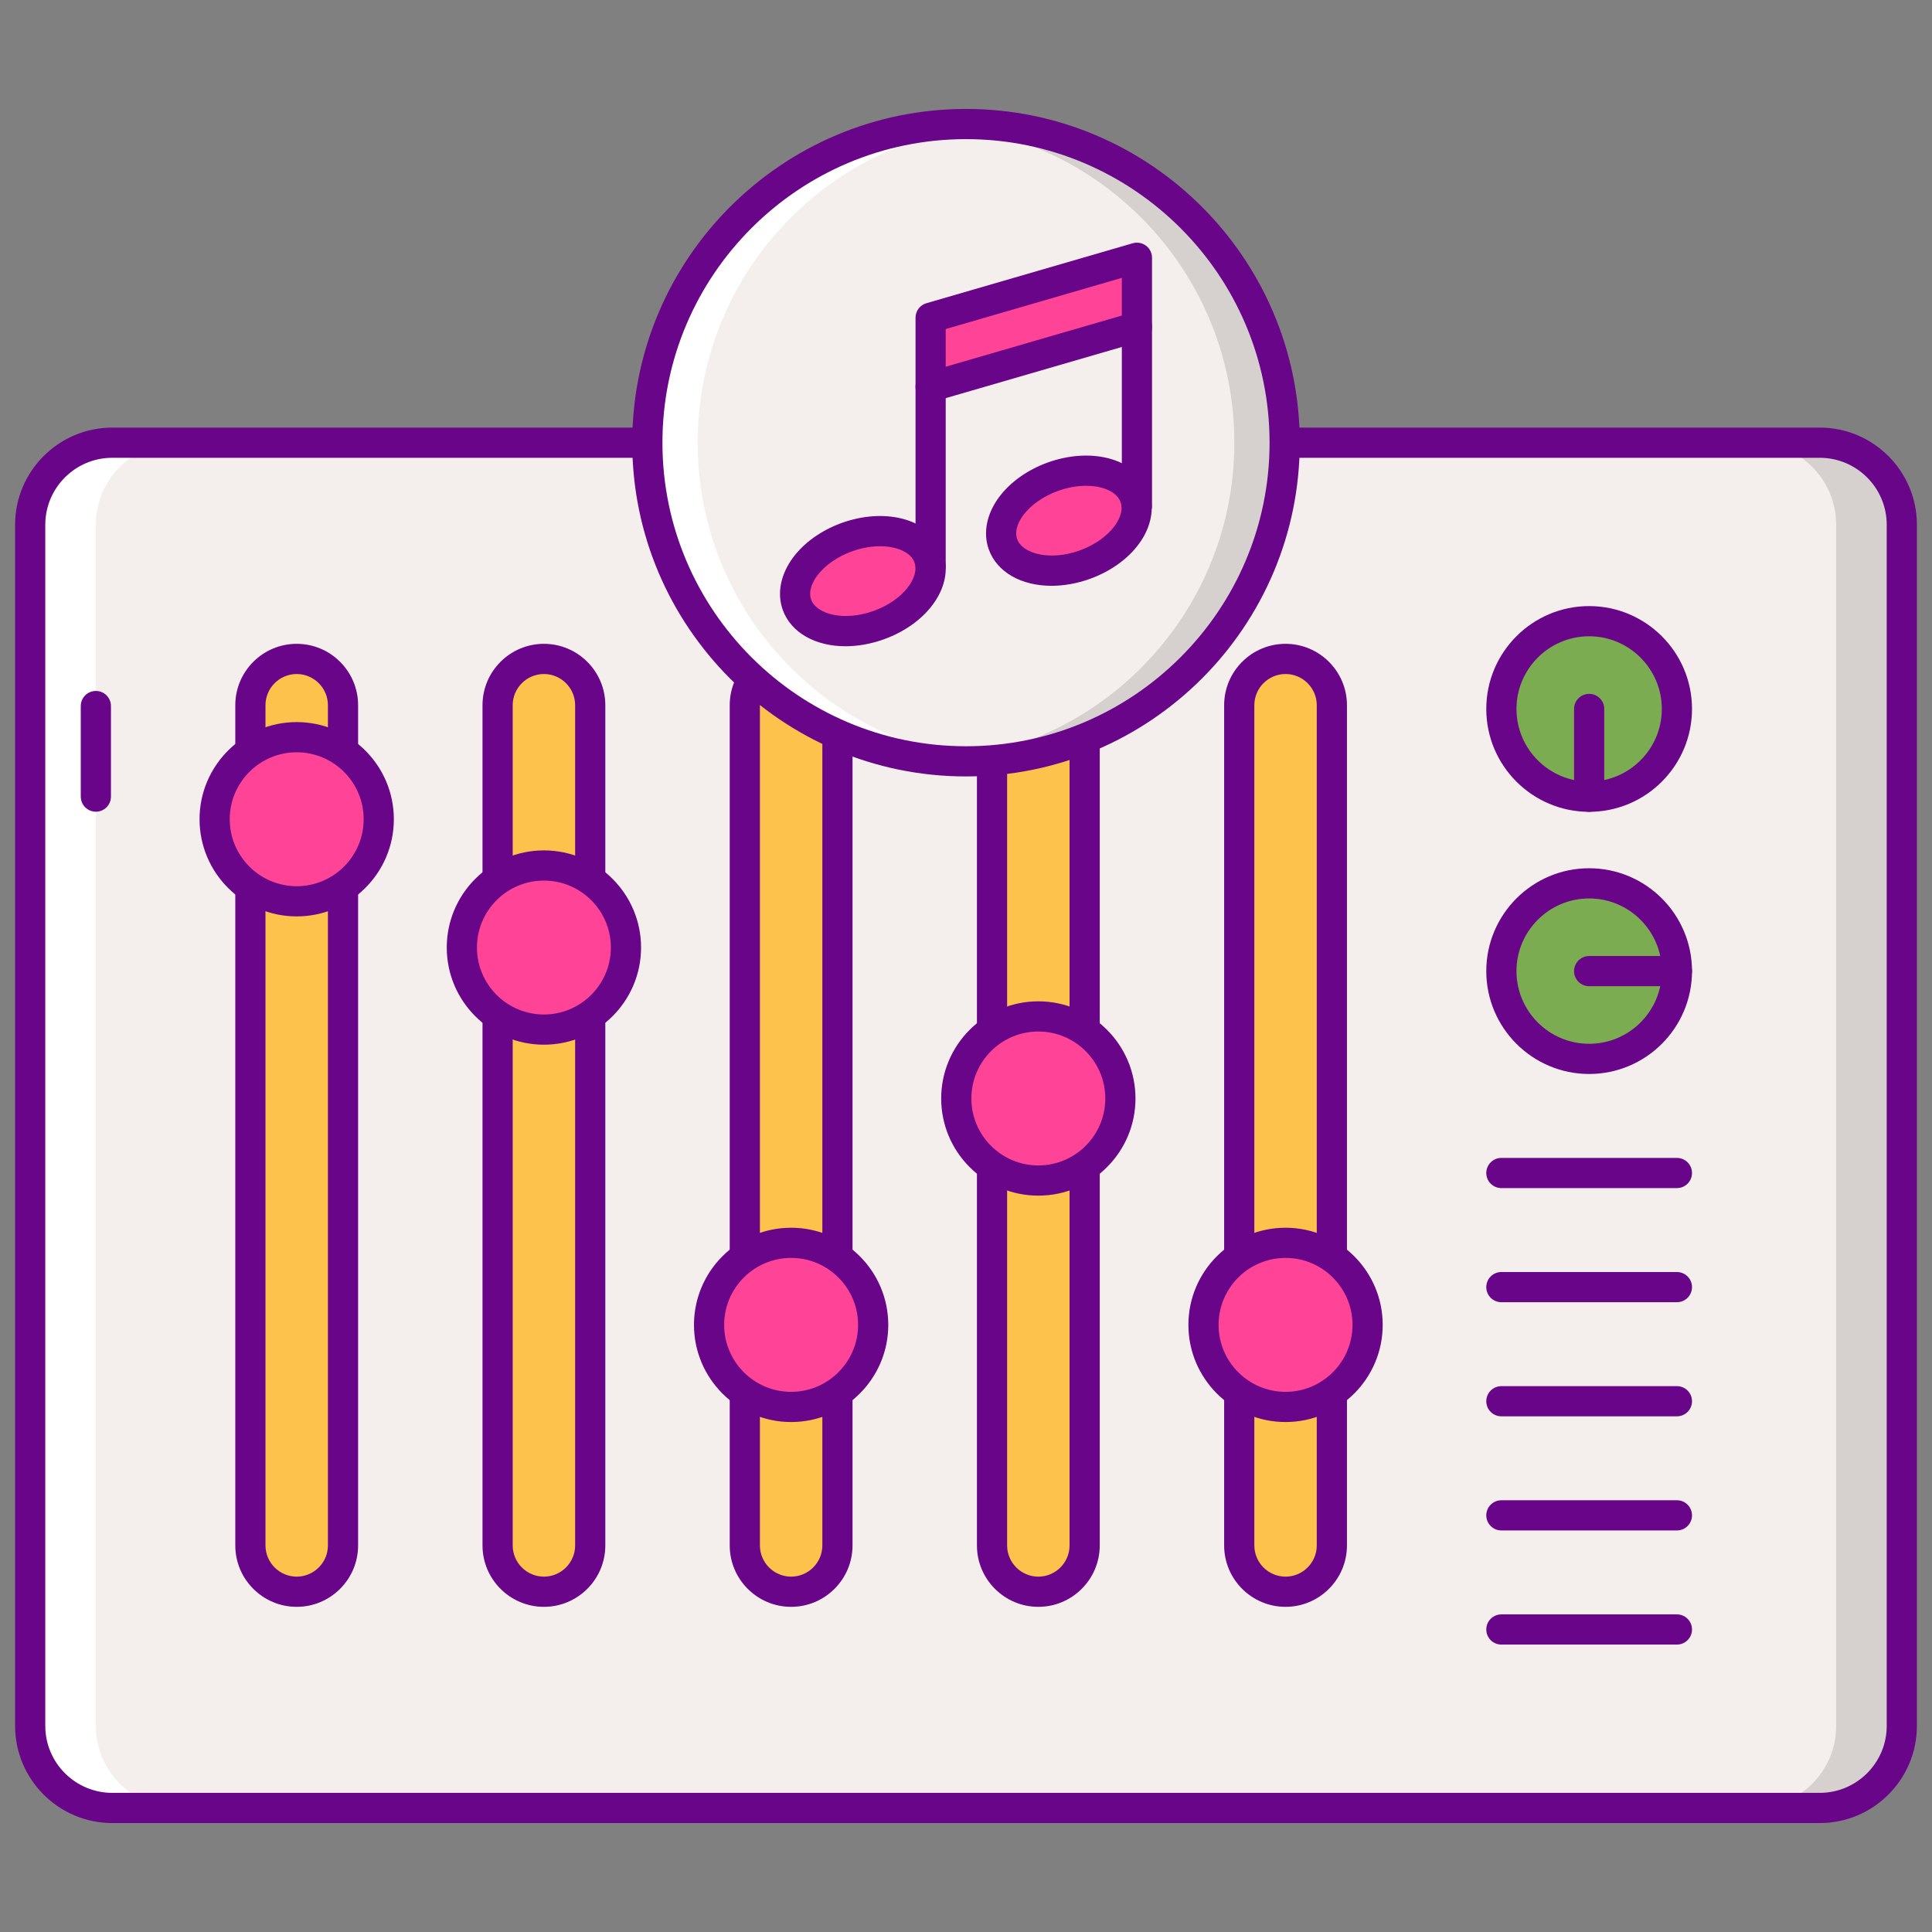 <svg id="Layer_1" enable-background="new 0 0 256 256" height="512" viewBox="0 0 256 256" width="512" xmlns="http://www.w3.org/2000/svg"><rect x="0" y="0" width="256" height="256" fill="#808080" stroke="none"/><path d="m241.123 239.565h-226.246c-6.007 0-10.877-4.87-10.877-10.877v-159.152c0-6.007 4.87-10.877 10.877-10.877h226.246c6.007 0 10.877 4.87 10.877 10.877v159.152c0 6.007-4.87 10.877-10.877 10.877z" fill="#f4efed"/><path d="m241.123 58.659h-8.702c6.007 0 10.877 4.87 10.877 10.877v159.152c0 6.007-4.87 10.877-10.877 10.877h8.702c6.007 0 10.877-4.87 10.877-10.877v-159.152c0-6.008-4.87-10.877-10.877-10.877z" fill="#d6d1cf"/><path d="m39.314 210.914c-3.389 0-6.137-2.748-6.137-6.137v-111.33c0-3.389 2.748-6.137 6.137-6.137 3.389 0 6.137 2.748 6.137 6.137v111.329c0 3.39-2.747 6.138-6.137 6.138z" fill="#fcc24c"/><path d="m72.071 210.914c-3.39 0-6.137-2.748-6.137-6.137v-111.33c0-3.389 2.748-6.137 6.137-6.137 3.389 0 6.137 2.748 6.137 6.137v111.329c0 3.39-2.748 6.138-6.137 6.138z" fill="#fcc24c"/><path d="m104.828 210.914c-3.389 0-6.137-2.748-6.137-6.137v-111.33c0-3.389 2.748-6.137 6.137-6.137 3.39 0 6.137 2.748 6.137 6.137v111.329c0 3.39-2.748 6.138-6.137 6.138z" fill="#fcc24c"/><path d="m137.585 210.914c-3.389 0-6.137-2.748-6.137-6.137v-111.33c0-3.389 2.748-6.137 6.137-6.137 3.389 0 6.137 2.748 6.137 6.137v111.329c0 3.39-2.748 6.138-6.137 6.138z" fill="#fcc24c"/><path d="m170.342 210.914c-3.39 0-6.137-2.748-6.137-6.137v-111.33c0-3.389 2.748-6.137 6.137-6.137 3.389 0 6.137 2.748 6.137 6.137v111.329c0 3.39-2.748 6.138-6.137 6.138z" fill="#fcc24c"/><path d="m14.877 239.565h8.702c-6.007 0-10.877-4.87-10.877-10.877v-159.152c0-6.007 4.87-10.877 10.877-10.877h-8.702c-6.007 0-10.877 4.869-10.877 10.877v159.152c0 6.007 4.87 10.877 10.877 10.877z" fill="#fff"/><path d="m241.123 241.565h-226.246c-7.101 0-12.877-5.776-12.877-12.877v-159.152c0-7.101 5.776-12.877 12.877-12.877h226.246c7.101 0 12.877 5.776 12.877 12.877v159.152c0 7.101-5.777 12.877-12.877 12.877zm-226.246-180.906c-4.895 0-8.877 3.982-8.877 8.877v159.152c0 4.895 3.982 8.877 8.877 8.877h226.246c4.895 0 8.877-3.982 8.877-8.877v-159.152c0-4.895-3.982-8.877-8.877-8.877z" fill="#690589"/><path d="m39.314 212.914c-4.487 0-8.137-3.65-8.137-8.137v-111.33c0-4.487 3.65-8.137 8.137-8.137s8.137 3.65 8.137 8.137v111.329c0 4.487-3.65 8.138-8.137 8.138zm0-123.604c-2.281 0-4.137 1.856-4.137 4.137v111.329c0 2.281 1.856 4.137 4.137 4.137s4.137-1.856 4.137-4.137v-111.329c0-2.281-1.856-4.137-4.137-4.137z" fill="#690589"/><path d="m72.071 212.914c-4.487 0-8.137-3.65-8.137-8.137v-111.33c0-4.487 3.65-8.137 8.137-8.137s8.137 3.65 8.137 8.137v111.329c0 4.487-3.65 8.138-8.137 8.138zm0-123.604c-2.281 0-4.137 1.856-4.137 4.137v111.329c0 2.281 1.856 4.137 4.137 4.137s4.137-1.856 4.137-4.137v-111.329c0-2.281-1.856-4.137-4.137-4.137z" fill="#690589"/><path d="m104.828 212.914c-4.487 0-8.137-3.65-8.137-8.137v-111.33c0-4.487 3.65-8.137 8.137-8.137s8.137 3.65 8.137 8.137v111.329c0 4.487-3.65 8.138-8.137 8.138zm0-123.604c-2.281 0-4.137 1.856-4.137 4.137v111.329c0 2.281 1.856 4.137 4.137 4.137s4.137-1.856 4.137-4.137v-111.329c0-2.281-1.856-4.137-4.137-4.137z" fill="#690589"/><path d="m137.585 212.914c-4.487 0-8.137-3.65-8.137-8.137v-111.33c0-4.487 3.65-8.137 8.137-8.137s8.137 3.65 8.137 8.137v111.329c0 4.487-3.65 8.138-8.137 8.138zm0-123.604c-2.281 0-4.137 1.856-4.137 4.137v111.329c0 2.281 1.856 4.137 4.137 4.137s4.137-1.856 4.137-4.137v-111.329c0-2.281-1.856-4.137-4.137-4.137z" fill="#690589"/><path d="m170.342 212.914c-4.487 0-8.137-3.65-8.137-8.137v-111.33c0-4.487 3.65-8.137 8.137-8.137s8.137 3.65 8.137 8.137v111.329c0 4.487-3.65 8.138-8.137 8.138zm0-123.604c-2.281 0-4.137 1.856-4.137 4.137v111.329c0 2.281 1.856 4.137 4.137 4.137s4.137-1.856 4.137-4.137v-111.329c0-2.281-1.856-4.137-4.137-4.137z" fill="#690589"/><ellipse cx="39.314" cy="108.554" fill="#ff4397" rx="10.873" ry="10.873" transform="matrix(.924 -.383 .383 .924 -38.549 23.308)"/><ellipse cx="72.071" cy="125.554" fill="#ff4397" rx="10.873" ry="10.873" transform="matrix(.923 -.385 .385 .923 -42.805 37.455)"/><ellipse cx="137.585" cy="145.554" fill="#ff4397" rx="10.873" ry="10.873" transform="matrix(.23 -.973 .973 .23 -35.686 246.017)"/><ellipse cx="170.342" cy="175.554" fill="#ff4397" rx="10.873" ry="10.873" transform="matrix(.924 -.383 .383 .924 -54.215 78.55)"/><ellipse cx="104.828" cy="175.554" fill="#ff4397" rx="10.873" ry="10.873" transform="matrix(.677 -.736 .736 .677 -95.349 133.872)"/><ellipse cx="210.57" cy="93.94" fill="#7bac51" rx="11.63" ry="11.63" transform="matrix(.202 -.979 .979 .202 75.967 281.147)"/><ellipse cx="210.57" cy="128.678" fill="#7bac51" rx="11.63" ry="11.63" transform="matrix(.707 -.707 .707 .707 -29.315 186.585)"/><g fill="#690589"><path d="m12.702 107.554c-1.104 0-2-.896-2-2v-12c0-1.104.896-2 2-2s2 .896 2 2v12c0 1.104-.896 2-2 2z"/><path d="m210.57 107.57c-7.516 0-13.63-6.114-13.63-13.63s6.114-13.63 13.63-13.63 13.63 6.114 13.63 13.63-6.114 13.63-13.63 13.63zm0-23.26c-5.31 0-9.63 4.32-9.63 9.63s4.32 9.63 9.63 9.63 9.63-4.32 9.63-9.63-4.32-9.63-9.63-9.63z"/><path d="m210.57 142.308c-7.516 0-13.63-6.114-13.63-13.63s6.114-13.63 13.63-13.63 13.63 6.114 13.63 13.63-6.114 13.63-13.63 13.63zm0-23.26c-5.31 0-9.63 4.32-9.63 9.63s4.32 9.63 9.63 9.63 9.63-4.32 9.63-9.63-4.32-9.63-9.63-9.63z"/><path d="m222.2 157.429h-23.26c-1.104 0-2-.896-2-2s.896-2 2-2h23.26c1.104 0 2 .896 2 2s-.895 2-2 2z"/><path d="m222.2 172.55h-23.26c-1.104 0-2-.896-2-2s.896-2 2-2h23.26c1.104 0 2 .896 2 2s-.895 2-2 2z"/><path d="m222.2 187.671h-23.26c-1.104 0-2-.896-2-2s.896-2 2-2h23.26c1.104 0 2 .896 2 2s-.895 2-2 2z"/><path d="m222.2 202.792h-23.26c-1.104 0-2-.896-2-2s.896-2 2-2h23.26c1.104 0 2 .896 2 2s-.895 2-2 2z"/><path d="m222.2 217.914h-23.26c-1.104 0-2-.896-2-2s.896-2 2-2h23.26c1.104 0 2 .896 2 2s-.895 2-2 2z"/><path d="m39.314 121.427c-7.098 0-12.873-5.775-12.873-12.873s5.775-12.873 12.873-12.873 12.873 5.775 12.873 12.873-5.775 12.873-12.873 12.873zm0-21.746c-4.893 0-8.873 3.98-8.873 8.873s3.98 8.873 8.873 8.873 8.873-3.98 8.873-8.873-3.98-8.873-8.873-8.873z"/><path d="m72.071 138.427c-7.098 0-12.873-5.775-12.873-12.873s5.774-12.873 12.873-12.873 12.873 5.775 12.873 12.873-5.775 12.873-12.873 12.873zm0-21.746c-4.893 0-8.873 3.98-8.873 8.873s3.98 8.873 8.873 8.873 8.873-3.98 8.873-8.873-3.981-8.873-8.873-8.873z"/><path d="m137.585 158.427c-7.098 0-12.873-5.775-12.873-12.873s5.775-12.873 12.873-12.873 12.873 5.775 12.873 12.873-5.775 12.873-12.873 12.873zm0-21.746c-4.893 0-8.873 3.98-8.873 8.873s3.98 8.873 8.873 8.873 8.873-3.98 8.873-8.873-3.98-8.873-8.873-8.873z"/><path d="m170.342 188.427c-7.098 0-12.873-5.775-12.873-12.873s5.775-12.873 12.873-12.873 12.873 5.775 12.873 12.873-5.775 12.873-12.873 12.873zm0-21.746c-4.893 0-8.873 3.98-8.873 8.873s3.98 8.873 8.873 8.873 8.873-3.98 8.873-8.873-3.981-8.873-8.873-8.873z"/><path d="m104.828 188.427c-7.098 0-12.873-5.775-12.873-12.873s5.775-12.873 12.873-12.873 12.873 5.775 12.873 12.873-5.775 12.873-12.873 12.873zm0-21.746c-4.893 0-8.873 3.98-8.873 8.873s3.98 8.873 8.873 8.873 8.873-3.98 8.873-8.873-3.98-8.873-8.873-8.873z"/></g><circle cx="128" cy="58.659" fill="#f4efed" r="42.224"/><path d="m128 16.435c-1.123 0-2.232.057-3.334.143 21.76 1.701 38.89 19.884 38.89 42.081s-17.131 40.379-38.89 42.081c1.101.086 2.21.143 3.334.143 23.319 0 42.224-18.904 42.224-42.224s-18.905-42.224-42.224-42.224z" fill="#d6d1cf"/><path d="m128 100.882c1.123 0 2.232-.057 3.333-.143-21.76-1.701-38.89-19.884-38.89-42.081s17.131-40.379 38.89-42.081c-1.101-.086-2.21-.143-3.333-.143-23.32 0-42.224 18.904-42.224 42.224s18.904 42.224 42.224 42.224z" fill="#fff"/><path d="m128 102.882c-24.385 0-44.224-19.839-44.224-44.224s19.839-44.224 44.224-44.224 44.224 19.839 44.224 44.224-19.839 44.224-44.224 44.224zm0-84.447c-22.179 0-40.224 18.044-40.224 40.224 0 22.179 18.044 40.224 40.224 40.224s40.224-18.044 40.224-40.224-18.045-40.224-40.224-40.224z" fill="#690589"/><path d="m105.6 80.13c1.155 3.223 6.001 4.434 10.824 2.705 4.822-1.729 7.796-5.742 6.64-8.965-1.155-3.223-6.001-4.434-10.823-2.705-4.823 1.729-7.796 5.742-6.641 8.965z" fill="#ff4397"/><path d="m150.649 43.313-27.336 7.943v-9.157l27.336-7.944z" fill="#ff4397"/><path d="m132.9 72.121c1.155 3.223 6.001 4.434 10.824 2.705 4.822-1.729 7.795-5.742 6.64-8.965s-6.001-4.434-10.823-2.705c-4.823 1.728-7.796 5.742-6.641 8.965z" fill="#ff4397"/><path d="m123.312 53.256c-.428 0-.851-.138-1.201-.4-.503-.378-.799-.97-.799-1.6v-9.158c0-.89.587-1.672 1.442-1.92l27.336-7.944c.604-.175 1.255-.057 1.759.321.503.378.799.97.799 1.6v9.158c0 .89-.587 1.672-1.442 1.92l-27.336 7.944c-.183.053-.37.079-.558.079zm2-9.656v4.992l23.336-6.781v-4.992zm25.337-.288h.01z" fill="#690589"/><path d="m123.312 77c-1.104 0-2-.896-2-2v-23.744c0-1.104.896-2 2-2s2 .896 2 2v23.744c0 1.104-.895 2-2 2z" fill="#690589"/><path d="m150.649 69.036c-1.104 0-2-.896-2-2v-23.744c0-1.104.896-2 2-2s2 .896 2 2v23.744c0 1.105-.896 2-2 2z" fill="#690589"/><path d="m139.334 77.623c-3.938 0-7.216-1.757-8.317-4.828-.78-2.175-.286-4.693 1.354-6.908 1.487-2.007 3.793-3.646 6.494-4.614s5.523-1.167 7.947-.562c2.673.668 4.654 2.299 5.434 4.475.78 2.175.286 4.693-1.354 6.908-1.487 2.008-3.793 3.646-6.494 4.615-1.728.619-3.451.914-5.064.914zm4.587-13.253c-1.191 0-2.471.227-3.705.669-1.936.694-3.623 1.871-4.63 3.23-.489.66-1.243 1.95-.803 3.177.67 1.869 4.231 2.944 8.266 1.497 1.936-.694 3.623-1.871 4.629-3.229.489-.66 1.243-1.95.803-3.178s-1.842-1.745-2.639-1.944c-.594-.149-1.243-.222-1.921-.222z" fill="#690589"/><path d="m112.034 85.632c-3.938 0-7.217-1.757-8.317-4.828-.78-2.175-.286-4.693 1.354-6.908 1.487-2.008 3.793-3.646 6.494-4.615 2.701-.968 5.523-1.167 7.947-.562 2.674.668 4.654 2.299 5.434 4.475 1.551 4.327-1.896 9.389-7.848 11.523-1.729.62-3.452.915-5.064.915zm4.586-13.253c-1.191 0-2.472.227-3.705.669-1.936.694-3.623 1.871-4.629 3.229-.489.66-1.243 1.95-.803 3.178.67 1.87 4.231 2.943 8.266 1.498 4.036-1.447 6.103-4.539 5.432-6.408-.44-1.228-1.842-1.745-2.638-1.944-.596-.148-1.245-.222-1.923-.222z" fill="#690589"/><path d="m210.57 107.57c-1.104 0-2-.896-2-2v-11.63c0-1.104.896-2 2-2s2 .896 2 2v11.63c0 1.104-.895 2-2 2z" fill="#690589"/><path d="m222.2 130.678h-11.63c-1.104 0-2-.896-2-2s.896-2 2-2h11.63c1.104 0 2 .896 2 2s-.895 2-2 2z" fill="#690589"/></svg>